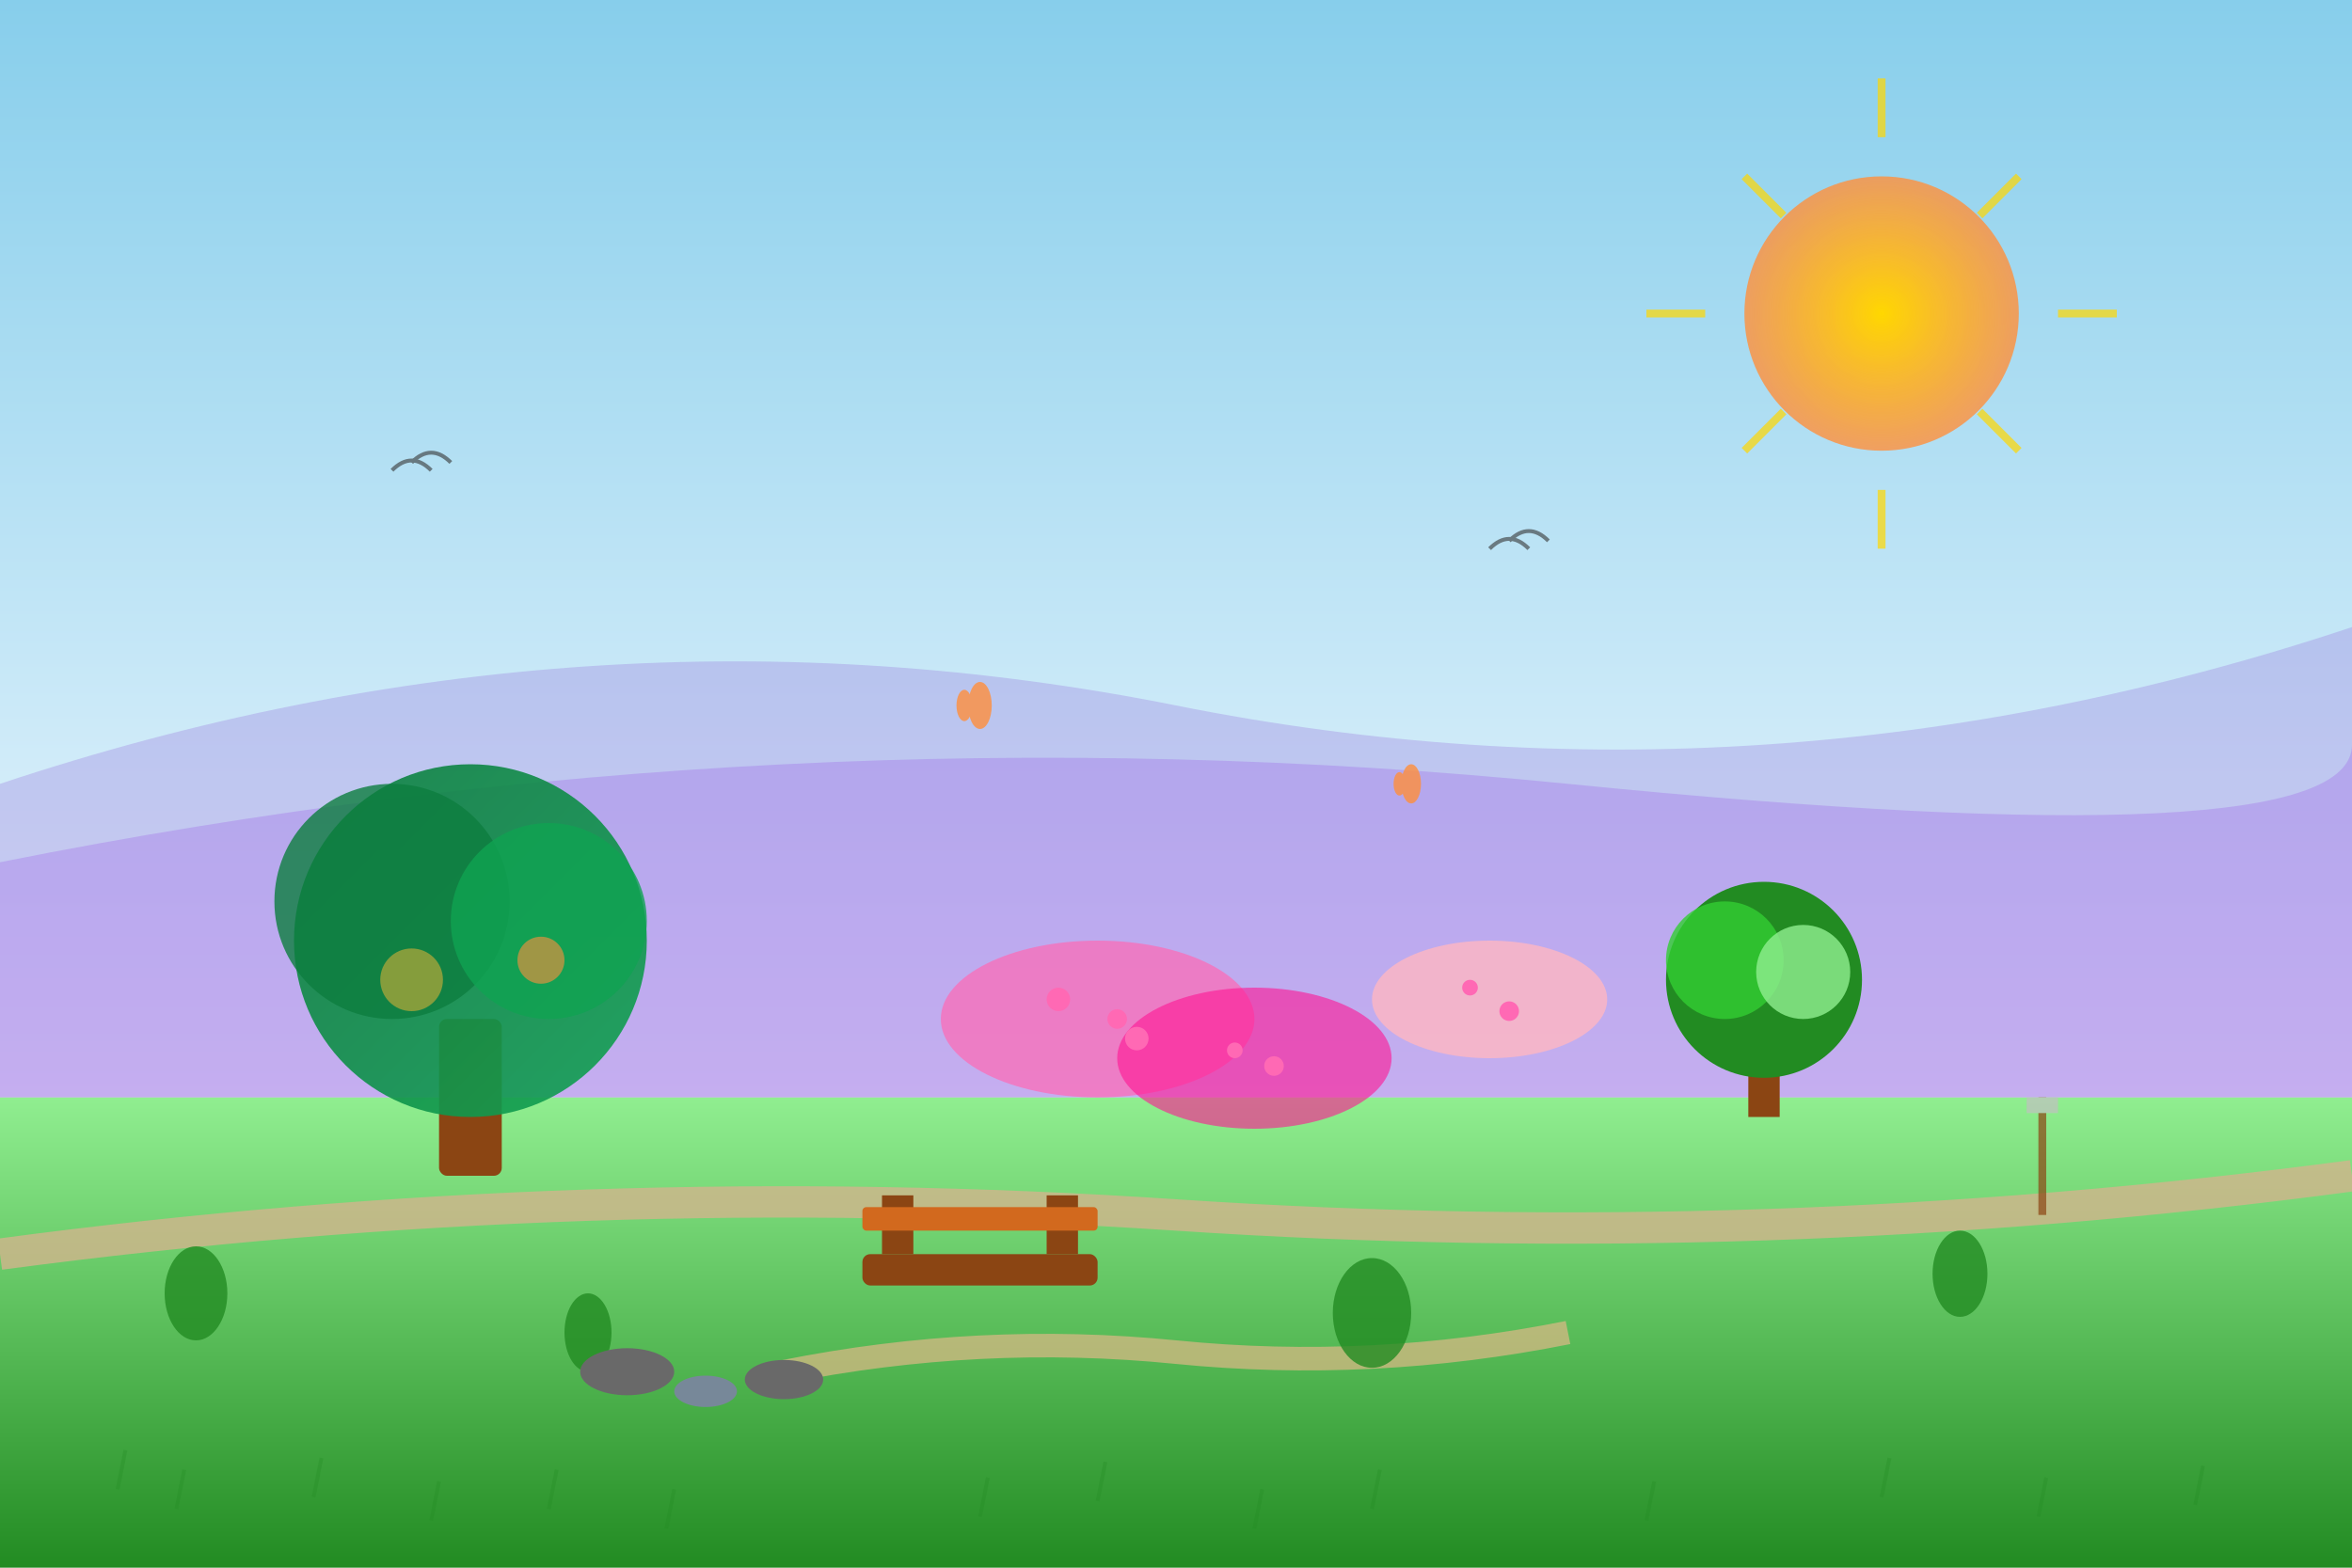 <svg width="600" height="400" viewBox="0 0 600 400" fill="none" xmlns="http://www.w3.org/2000/svg">
  <defs>
    <!-- Gradients -->
    <linearGradient id="skyGradient" x1="0%" y1="0%" x2="0%" y2="100%">
      <stop offset="0%" style="stop-color:#87CEEB;stop-opacity:1" />
      <stop offset="100%" style="stop-color:#F0F8FF;stop-opacity:1" />
    </linearGradient>
    
    <linearGradient id="groundGradient" x1="0%" y1="0%" x2="0%" y2="100%">
      <stop offset="0%" style="stop-color:#90EE90;stop-opacity:1" />
      <stop offset="100%" style="stop-color:#228B22;stop-opacity:1" />
    </linearGradient>
    
    <linearGradient id="treeGradient" x1="0%" y1="0%" x2="100%" y2="100%">
      <stop offset="0%" style="stop-color:#0D7D3F;stop-opacity:1" />
      <stop offset="100%" style="stop-color:#10A252;stop-opacity:1" />
    </linearGradient>
    
    <radialGradient id="sunGradient" cx="50%" cy="50%" r="50%">
      <stop offset="0%" style="stop-color:#FFD700;stop-opacity:1" />
      <stop offset="100%" style="stop-color:#FF8F3C;stop-opacity:0.8" />
    </radialGradient>
  </defs>
  
  <!-- Sky background -->
  <rect width="600" height="280" fill="url(#skyGradient)"/>
  
  <!-- Ground -->
  <rect y="280" width="600" height="120" fill="url(#groundGradient)"/>
  
  <!-- Sun -->
  <circle cx="480" cy="80" r="35" fill="url(#sunGradient)"/>
  <g stroke="#FFD700" stroke-width="2" opacity="0.7">
    <line x1="480" y1="20" x2="480" y2="35"/>
    <line x1="480" y1="125" x2="480" y2="140"/>
    <line x1="420" y1="80" x2="435" y2="80"/>
    <line x1="525" y1="80" x2="540" y2="80"/>
    <line x1="445" y1="45" x2="455" y2="55"/>
    <line x1="505" y1="105" x2="515" y2="115"/>
    <line x1="515" y1="45" x2="505" y2="55"/>
    <line x1="455" y1="105" x2="445" y2="115"/>
  </g>
  
  <!-- Mountains/Hills in background -->
  <path d="M0,200 Q150,150 300,180 T600,160 L600,280 L0,280 Z" fill="#9370DB" opacity="0.3"/>
  <path d="M0,220 Q200,180 400,200 T600,190 L600,280 L0,280 Z" fill="#8A2BE2" opacity="0.2"/>
  
  <!-- Main landscaped garden area -->
  <!-- Large tree on the left -->
  <g transform="translate(120, 200)">
    <!-- Tree trunk -->
    <rect x="-8" y="60" width="16" height="40" fill="#8B4513" rx="2"/>
    
    <!-- Tree foliage -->
    <circle cx="0" cy="40" r="45" fill="url(#treeGradient)" opacity="0.9"/>
    <circle cx="-20" cy="30" r="30" fill="#0D7D3F" opacity="0.8"/>
    <circle cx="20" cy="35" r="25" fill="#10A252" opacity="0.8"/>
    
    <!-- Tree details -->
    <circle cx="-15" cy="50" r="8" fill="#D4AF37" opacity="0.6"/>
    <circle cx="18" cy="45" r="6" fill="#FF8F3C" opacity="0.6"/>
  </g>
  
  <!-- Garden paths -->
  <path d="M0,320 Q150,300 300,310 Q450,320 600,300" stroke="#D2B48C" stroke-width="8" fill="none" opacity="0.8"/>
  <path d="M200,350 Q250,340 300,345 Q350,350 400,340" stroke="#DEB887" stroke-width="6" fill="none" opacity="0.7"/>
  
  <!-- Flower beds -->
  <ellipse cx="280" cy="260" rx="40" ry="20" fill="#FF69B4" opacity="0.7"/>
  <ellipse cx="320" cy="270" rx="35" ry="18" fill="#FF1493" opacity="0.6"/>
  <ellipse cx="380" cy="255" rx="30" ry="15" fill="#FFB6C1" opacity="0.8"/>
  
  <!-- Individual flowers -->
  <g fill="#FF69B4">
    <circle cx="270" cy="255" r="3"/>
    <circle cx="285" cy="260" r="2.5"/>
    <circle cx="290" cy="265" r="3"/>
    <circle cx="315" cy="268" r="2"/>
    <circle cx="325" cy="272" r="2.5"/>
    <circle cx="375" cy="252" r="2"/>
    <circle cx="385" cy="258" r="2.5"/>
  </g>
  
  <!-- Medium trees/shrubs -->
  <g transform="translate(450, 220)">
    <rect x="-4" y="40" width="8" height="25" fill="#8B4513"/>
    <circle cx="0" cy="30" r="25" fill="#228B22"/>
    <circle cx="-10" cy="25" r="15" fill="#32CD32" opacity="0.8"/>
    <circle cx="10" cy="28" r="12" fill="#90EE90" opacity="0.8"/>
  </g>
  
  <!-- Small decorative plants -->
  <g fill="#228B22" opacity="0.8">
    <ellipse cx="50" cy="330" rx="8" ry="12"/>
    <ellipse cx="150" cy="340" rx="6" ry="10"/>
    <ellipse cx="350" cy="335" rx="10" ry="14"/>
    <ellipse cx="500" cy="325" rx="7" ry="11"/>
  </g>
  
  <!-- Garden furniture/decorative elements -->
  <!-- Bench -->
  <g transform="translate(220, 320)">
    <rect x="0" y="0" width="60" height="8" fill="#8B4513" rx="2"/>
    <rect x="5" y="-15" width="8" height="15" fill="#8B4513"/>
    <rect x="47" y="-15" width="8" height="15" fill="#8B4513"/>
    <rect x="0" y="-12" width="60" height="6" fill="#D2691E" rx="1"/>
  </g>
  
  <!-- Decorative stones -->
  <ellipse cx="160" cy="350" rx="12" ry="6" fill="#696969"/>
  <ellipse cx="180" cy="355" rx="8" ry="4" fill="#778899"/>
  <ellipse cx="200" cy="352" rx="10" ry="5" fill="#696969"/>
  
  <!-- Butterflies -->
  <g fill="#FF8F3C" opacity="0.8">
    <ellipse cx="250" cy="180" rx="3" ry="6"/>
    <ellipse cx="246" cy="180" rx="2" ry="4"/>
    <ellipse cx="360" cy="200" rx="2.5" ry="5"/>
    <ellipse cx="357" cy="200" rx="1.5" ry="3"/>
  </g>
  
  <!-- Birds -->
  <g stroke="#333" stroke-width="1" fill="none" opacity="0.6">
    <path d="M100,120 Q105,115 110,120"/>
    <path d="M105,118 Q110,113 115,118"/>
    <path d="M380,140 Q385,135 390,140"/>
    <path d="M385,138 Q390,133 395,138"/>
  </g>
  
  <!-- Garden tools (subtle) -->
  <g transform="translate(520, 280)" opacity="0.7">
    <rect x="0" y="0" width="2" height="30" fill="#8B4513"/>
    <rect x="-3" y="0" width="8" height="4" fill="#C0C0C0"/>
  </g>
  
  <!-- Grass texture -->
  <g stroke="#228B22" stroke-width="1" opacity="0.3">
    <line x1="30" y1="380" x2="32" y2="370"/>
    <line x1="45" y1="385" x2="47" y2="375"/>
    <line x1="80" y1="382" x2="82" y2="372"/>
    <line x1="110" y1="388" x2="112" y2="378"/>
    <line x1="140" y1="385" x2="142" y2="375"/>
    <line x1="170" y1="390" x2="172" y2="380"/>
    <line x1="250" y1="387" x2="252" y2="377"/>
    <line x1="280" y1="383" x2="282" y2="373"/>
    <line x1="320" y1="390" x2="322" y2="380"/>
    <line x1="350" y1="385" x2="352" y2="375"/>
    <line x1="420" y1="388" x2="422" y2="378"/>
    <line x1="480" y1="382" x2="482" y2="372"/>
    <line x1="520" y1="387" x2="522" y2="377"/>
    <line x1="560" y1="384" x2="562" y2="374"/>
  </g>
</svg>
